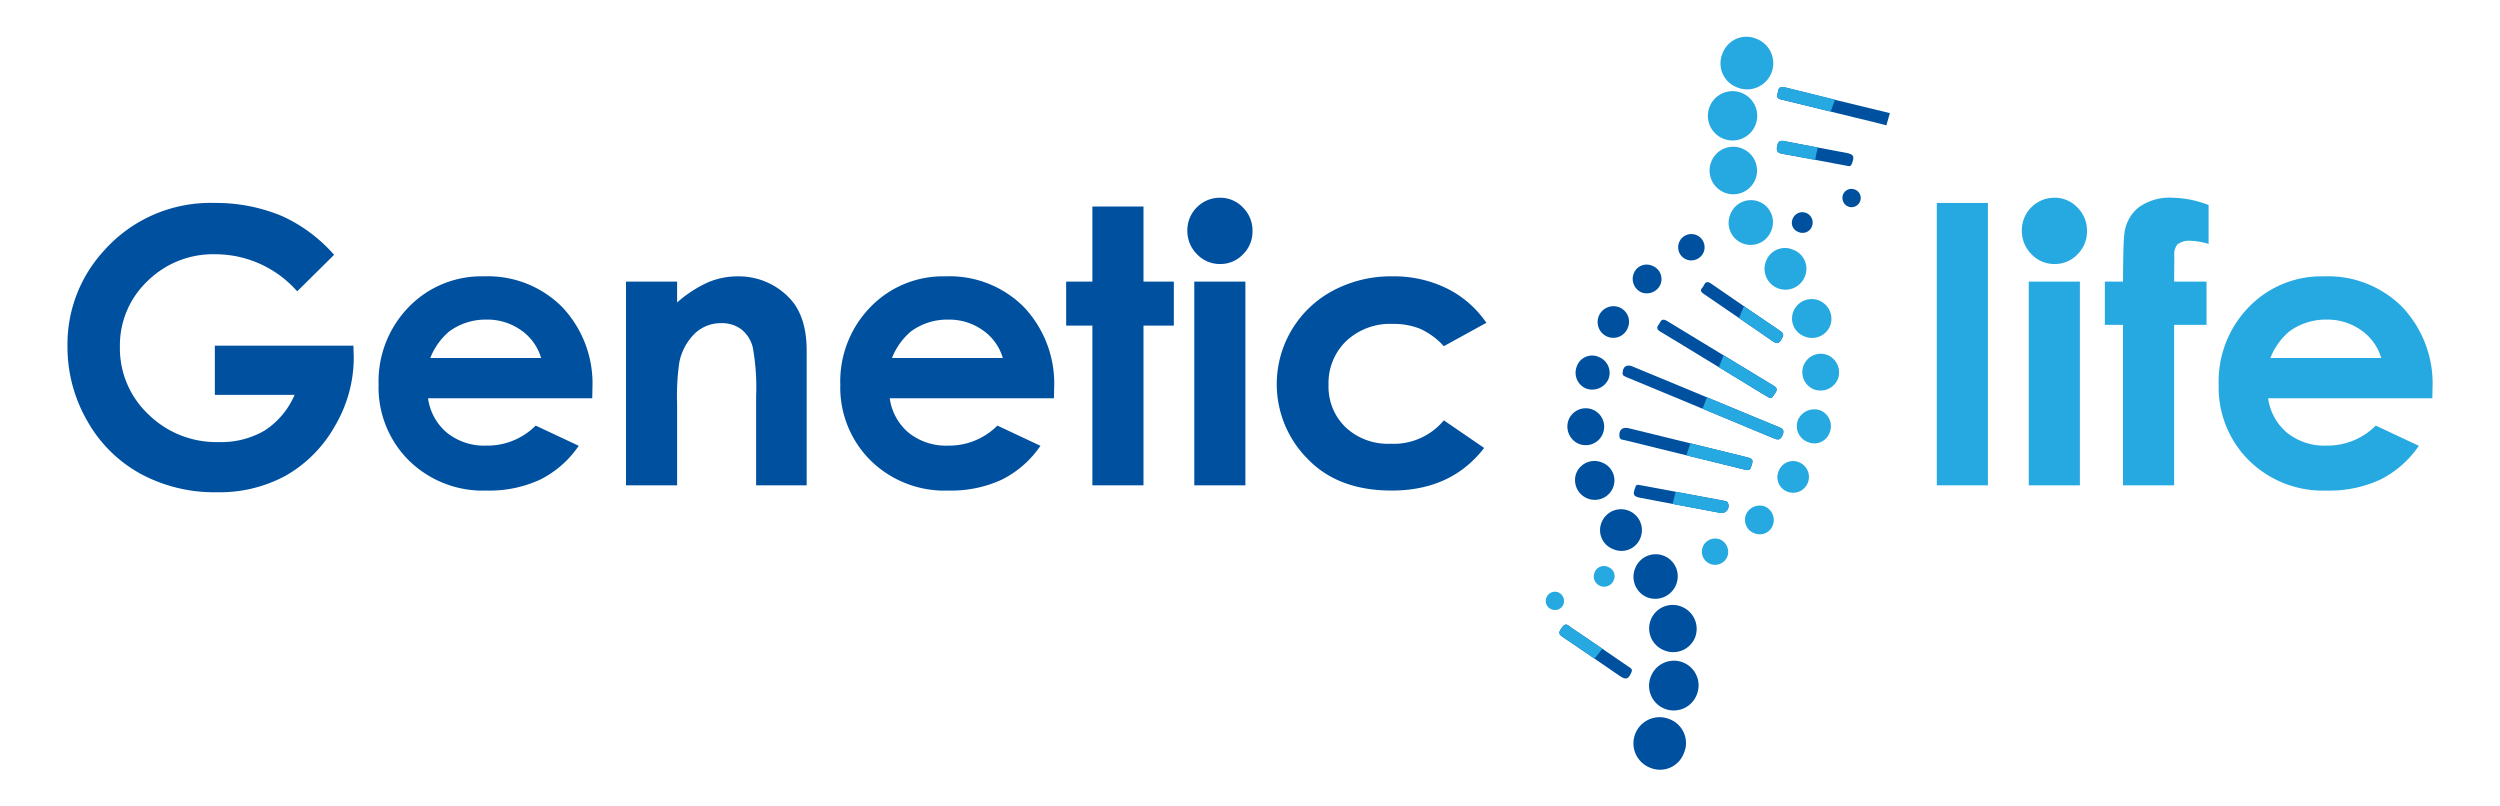 <svg xmlns="http://www.w3.org/2000/svg" viewBox="0 0 310 100">
  <defs>
    <style>
      .cls-1 {
        fill: #0050a0;
      }

      .cls-2 {
        fill: #26a9e0;
      }
    </style>
  </defs>
  <g id="Слой_3" data-name="Слой 3">
    <g>
      <g>
        <path class="cls-1" d="M41.43,31.598l-4.578,4.527a13.535,13.535,0,0,0-10.132-4.597,11.58,11.58,0,0,0-8.447,3.343,10.964,10.964,0,0,0-3.404,8.126A11.248,11.248,0,0,0,18.401,51.38a12.015,12.015,0,0,0,8.716,3.436,10.691,10.691,0,0,0,5.683-1.417A9.964,9.964,0,0,0,36.53,48.965H26.64V42.859H43.821l.046,1.439A16.729,16.729,0,0,1,41.546,52.796a16.235,16.235,0,0,1-6.014,6.129,17.136,17.136,0,0,1-8.66,2.113,19.229,19.229,0,0,1-9.484-2.31,16.89,16.89,0,0,1-6.594-6.582,18.352,18.352,0,0,1-2.427-9.218,17.127,17.127,0,0,1,4.481-11.794,17.662,17.662,0,0,1,13.838-5.967,21.077,21.077,0,0,1,8.335,1.648A19.118,19.118,0,0,1,41.43,31.598Z"/>
        <path class="cls-1" d="M73.438,49.383H53.075a6.779,6.779,0,0,0,2.356,4.284,7.394,7.394,0,0,0,4.888,1.59,8.451,8.451,0,0,0,6.106-2.484l5.34,2.507a12.605,12.605,0,0,1-4.783,4.191,14.959,14.959,0,0,1-6.617,1.358,13.078,13.078,0,0,1-9.682-3.75,12.76,12.76,0,0,1-3.738-9.392,13.192,13.192,0,0,1,3.727-9.601,12.518,12.518,0,0,1,9.346-3.819,12.981,12.981,0,0,1,9.705,3.819,13.807,13.807,0,0,1,3.738,10.088Zm-6.339-4.992a6.361,6.361,0,0,0-2.477-3.436,7.183,7.183,0,0,0-4.291-1.324,7.589,7.589,0,0,0-4.651,1.486,8.298,8.298,0,0,0-2.326,3.274Z"/>
        <path class="cls-1" d="M77.622,34.919h6.339V37.507a15.191,15.191,0,0,1,3.906-2.528,9.43,9.43,0,0,1,3.582-.711,8.673,8.673,0,0,1,6.376,2.624q2.202,2.229,2.202,6.594V60.179H93.759v-11.062a27.953,27.953,0,0,0-.406-6.006,4.109,4.109,0,0,0-1.413-2.261,3.953,3.953,0,0,0-2.489-.777A4.667,4.667,0,0,0,86.149,41.36a6.873,6.873,0,0,0-1.911,3.56,28.713,28.713,0,0,0-.277,5.125V60.179H77.622Z"/>
        <path class="cls-1" d="M130.689,49.383h-20.362a6.779,6.779,0,0,0,2.356,4.284,7.394,7.394,0,0,0,4.888,1.59,8.451,8.451,0,0,0,6.106-2.484l5.34,2.507a12.605,12.605,0,0,1-4.783,4.191,14.959,14.959,0,0,1-6.617,1.358,13.078,13.078,0,0,1-9.682-3.75,12.76,12.76,0,0,1-3.738-9.392,13.192,13.192,0,0,1,3.727-9.601,12.518,12.518,0,0,1,9.346-3.819,12.981,12.981,0,0,1,9.705,3.819,13.807,13.807,0,0,1,3.738,10.088Zm-6.339-4.992a6.361,6.361,0,0,0-2.477-3.436,7.183,7.183,0,0,0-4.291-1.324,7.589,7.589,0,0,0-4.651,1.486,8.298,8.298,0,0,0-2.326,3.274Z"/>
        <path class="cls-1" d="M135.455,25.608H141.793v9.311h3.762v5.456H141.793V60.179h-6.338V40.375h-3.251V34.919h3.251Z"/>
        <path class="cls-1" d="M151.26,24.517a3.877,3.877,0,0,1,2.859,1.208,4.009,4.009,0,0,1,1.192,2.925,3.963,3.963,0,0,1-1.181,2.891,3.832,3.832,0,0,1-2.824,1.196,3.884,3.884,0,0,1-2.883-1.219,4.076,4.076,0,0,1-1.192-2.96,4.037,4.037,0,0,1,4.028-4.04Zm-3.169,10.402h6.338V60.179h-6.338Z"/>
        <path class="cls-1" d="M184.31,40.026l-5.276,2.902a8.962,8.962,0,0,0-2.94-2.159,8.834,8.834,0,0,0-3.405-.604,7.936,7.936,0,0,0-5.754,2.121,7.228,7.228,0,0,0-2.196,5.436,6.986,6.986,0,0,0,2.115,5.262,7.666,7.666,0,0,0,5.556,2.04,8.077,8.077,0,0,0,6.625-2.902l4.998,3.422q-4.063,5.284-11.47,5.284-6.664,0-10.437-3.947a13.129,13.129,0,0,1,3.181-20.85,15.282,15.282,0,0,1,7.349-1.765,14.9,14.9,0,0,1,6.757,1.498A12.824,12.824,0,0,1,184.31,40.026Z"/>
        <path class="cls-2" d="M240.163,25.167H246.501v35.012h-6.338Z"/>
        <path class="cls-2" d="M254.736,24.517a3.877,3.877,0,0,1,2.859,1.208,4.009,4.009,0,0,1,1.192,2.925,3.963,3.963,0,0,1-1.181,2.891,3.832,3.832,0,0,1-2.824,1.196,3.884,3.884,0,0,1-2.883-1.219,4.076,4.076,0,0,1-1.192-2.96,4.037,4.037,0,0,1,4.028-4.04Zm-3.169,10.402h6.338V60.179h-6.338Z"/>
        <path class="cls-2" d="M261.002,34.919h2.252q.023-4.969.163-5.875a4.837,4.837,0,0,1,1.753-3.308,6.545,6.545,0,0,1,4.237-1.219,13.193,13.193,0,0,1,4.458.906v4.829a8.5,8.5,0,0,0-2.253-.395,2.372,2.372,0,0,0-1.625.464,2.008,2.008,0,0,0-.371,1.439l-.023,3.158h4.017v5.363h-4.017V60.179h-6.339V40.282h-2.252Z"/>
        <path class="cls-2" d="M301.609,49.383H281.247a6.779,6.779,0,0,0,2.356,4.284,7.394,7.394,0,0,0,4.888,1.59,8.451,8.451,0,0,0,6.106-2.484l5.34,2.507a12.605,12.605,0,0,1-4.783,4.191,14.959,14.959,0,0,1-6.617,1.358,13.078,13.078,0,0,1-9.682-3.75,12.76,12.76,0,0,1-3.738-9.392,13.192,13.192,0,0,1,3.727-9.601,12.518,12.518,0,0,1,9.346-3.819,12.981,12.981,0,0,1,9.705,3.819,13.807,13.807,0,0,1,3.738,10.088Zm-6.339-4.992a6.361,6.361,0,0,0-2.477-3.436,7.183,7.183,0,0,0-4.291-1.324,7.589,7.589,0,0,0-4.651,1.486,8.298,8.298,0,0,0-2.326,3.274Z"/>
      </g>
      <g>
        <path class="cls-1" d="M208.788,93.421a3.159,3.159,0,0,0-1.728-4.228,3.242,3.242,0,1,0-2.484,5.989A3.154,3.154,0,0,0,208.788,93.421Z"/>
        <path class="cls-2" d="M215.346,10.81A3.242,3.242,0,1,0,217.82,4.818a3.159,3.159,0,0,0-4.234,1.829A3.161,3.161,0,0,0,215.346,10.81Z"/>
        <path class="cls-1" d="M211.484,49.194q-4.517-1.873-9.035-3.745c-.74-.306-1.208.002-1.243.805a.362.362,0,0,0,.198.378c.116.06.235.116.356.167q9.125,3.784,18.246,7.578c.574.24.813.088,1.037-.442.235-.554.037-.774-.461-.978C217.545,51.715,214.516,50.45,211.484,49.194Z"/>
        <path class="cls-1" d="M210.382,86.179a3.059,3.059,0,1,0-5.635-2.385,3.06,3.06,0,1,0,5.635,2.385Z"/>
        <path class="cls-2" d="M217.673,15.507a3.059,3.059,0,1,0-5.673-2.291,3.059,3.059,0,1,0,5.673,2.291Z"/>
        <path class="cls-2" d="M216.035,18.421a2.91,2.91,0,0,0-3.783,1.508,2.943,2.943,0,1,0,3.783-1.508Z"/>
        <path class="cls-1" d="M208.57,75.251a2.914,2.914,0,1,0-2.249,5.376,2.922,2.922,0,0,0,3.836-1.508A2.953,2.953,0,0,0,208.57,75.251Z"/>
        <path class="cls-1" d="M206.687,39.782c-.725-.425-.782.194-1.006.466-.263.318-.248.609.165.855,1.482.881,2.951,1.785,4.424,2.682q4.251,2.588,8.501,5.178c.907.554.874.541,1.394-.286.288-.458.105-.644-.266-.869q-4.68-2.829-9.349-5.675C209.225,41.328,207.902,40.521,206.687,39.782Z"/>
        <path class="cls-1" d="M217.131,57.901c.319-.907.267-1.017-.645-1.241q-7.249-1.784-14.501-3.556c-.825-.202-1.271.208-1.171,1.047.047.396.4.365.649.427,2.181.546,4.366,1.075,6.55,1.61,2.778.68,5.556,1.356,8.331,2.045C216.735,58.33,217.042,58.343,217.131,57.901Z"/>
        <path class="cls-1" d="M207.827,72.515a2.732,2.732,0,1,0-5.074-2.025A2.756,2.756,0,0,0,204.196,74.046,2.783,2.783,0,0,0,207.827,72.515Z"/>
        <path class="cls-2" d="M219.633,28.611a2.732,2.732,0,1,0-5.07-2.035,2.732,2.732,0,1,0,5.07,2.035Z"/>
        <path class="cls-1" d="M234.343,14.027c-4.334-1.027-8.656-2.109-12.978-3.187-.487-.121-.811-.08-.888.489-.052.387-.324.84.326.993q4.677,1.144,9.354,2.288c1.252.306,2.508.593,3.752.928"/>
        <path class="cls-2" d="M222.368,30.973a2.513,2.513,0,0,0-3.368,1.37,2.591,2.591,0,1,0,4.791,1.976A2.514,2.514,0,0,0,222.368,30.973Z"/>
        <path class="cls-1" d="M200.042,68.097a2.514,2.514,0,0,0,3.363-1.383,2.591,2.591,0,1,0-4.798-1.958A2.514,2.514,0,0,0,200.042,68.097Z"/>
        <path class="cls-2" d="M222.405,38.552a2.369,2.369,0,0,0,1.302,3.143,2.421,2.421,0,0,0,3.222-1.275,2.448,2.448,0,0,0-4.524-1.869Z"/>
        <path class="cls-1" d="M198.693,57.37a2.421,2.421,0,0,0-3.222,1.276,2.448,2.448,0,0,0,4.525,1.867A2.369,2.369,0,0,0,198.693,57.37Z"/>
        <path class="cls-1" d="M202.782,60.429c-.358.926-.243,1.138.716,1.319q4.861.918,9.723,1.833a.877.877,0,0,0,1.059-1.171c-.066-.248-.27-.268-.456-.303q-5.216-.978-10.433-1.949C203.117,60.107,202.856,60.063,202.782,60.429Z"/>
        <path class="cls-1" d="M211.909,35.008c-.546-.157-.579.424-.833.686-.289.297-.15.522.161.732,1.681,1.14,3.354,2.292,5.029,3.441,1.189.815,2.381,1.625,3.563,2.451.4.279.698.368,1.008-.143.273-.448.5-.744-.112-1.154-2.847-1.911-5.661-3.87-8.487-5.812C212.148,35.147,212.052,35.095,211.909,35.008Z"/>
        <path class="cls-1" d="M195.718,55.012a2.288,2.288,0,1,0-1.205-2.967A2.337,2.337,0,0,0,195.718,55.012Z"/>
        <path class="cls-2" d="M227.898,46.998a2.334,2.334,0,0,0-1.238-2.954,2.288,2.288,0,1,0-1.689,4.252A2.334,2.334,0,0,0,227.898,46.998Z"/>
        <path class="cls-1" d="M202.287,83.384c.227-.444-.155-.582-.405-.754q-3.02-2.078-6.053-4.137c-.414-.283-.85-.54-1.237-.857-.494-.405-.723-.09-.977.278-.254.368-.444.667.079,1.017,1.977,1.321,3.932,2.676,5.894,4.019.414.283.827.569,1.241.852C201.614,84.336,201.918,84.248,202.287,83.384Z"/>
        <path class="cls-1" d="M229.641,20.268c.349-.888.22-1.138-.72-1.317-2.55-.484-5.104-.944-7.649-1.453-.605-.121-.806.068-.911.635-.105.565.012.827.618.934,2.641.468,5.274.98,7.912,1.466C229.168,20.585,229.516,20.742,229.641,20.268Z"/>
        <path class="cls-1" d="M198.256,44.267a2.014,2.014,0,0,0-2.732,1.163,2.122,2.122,0,0,0,1.121,2.736,2.209,2.209,0,0,0,2.799-1.148A2.116,2.116,0,0,0,198.256,44.267Z"/>
        <path class="cls-2" d="M224.15,54.802a2.015,2.015,0,0,0,2.729-1.169,2.12,2.12,0,0,0-1.126-2.733,2.205,2.205,0,0,0-2.793,1.154A2.096,2.096,0,0,0,224.15,54.802Z"/>
        <path class="cls-1" d="M201.841,40.667a1.927,1.927,0,0,0-1.033-2.553,1.964,1.964,0,0,0-1.51,3.626A1.924,1.924,0,0,0,201.841,40.667Z"/>
        <path class="cls-2" d="M220.554,58.413a1.92,1.92,0,0,0,1.051,2.544,1.963,1.963,0,0,0,1.48-3.637A1.915,1.915,0,0,0,220.554,58.413Z"/>
        <path class="cls-2" d="M217.541,66.119a1.717,1.717,0,0,0,2.295-1.005,1.834,1.834,0,0,0-1.017-2.32,1.859,1.859,0,0,0-2.3.97A1.761,1.761,0,0,0,217.541,66.119Z"/>
        <path class="cls-1" d="M204.883,32.957a1.715,1.715,0,0,0-2.308.972,1.834,1.834,0,0,0,.983,2.334,1.863,1.863,0,0,0,2.315-.937A1.76,1.76,0,0,0,204.883,32.957Z"/>
        <path class="cls-2" d="M211.136,67.835a1.637,1.637,0,0,0,3.071,1.136,1.685,1.685,0,0,0-.971-2.101A1.66,1.66,0,0,0,211.136,67.835Z"/>
        <path class="cls-1" d="M211.251,31.268a1.637,1.637,0,1,0-2.121.915A1.662,1.662,0,0,0,211.251,31.268Z"/>
        <path class="cls-2" d="M200.092,71.968a1.205,1.205,0,0,0-.687-1.662,1.229,1.229,0,0,0-1.675.669,1.281,1.281,0,1,0,2.362.993Z"/>
        <path class="cls-1" d="M222.313,27.088a1.206,1.206,0,0,0,.672,1.668,1.231,1.231,0,0,0,1.681-.655,1.281,1.281,0,1,0-2.354-1.013Z"/>
        <path class="cls-2" d="M193.865,74.942a1.169,1.169,0,0,0-.675-1.504,1.136,1.136,0,0,0-1.441.678,1.105,1.105,0,0,0,.651,1.445A1.124,1.124,0,0,0,193.865,74.942Z"/>
        <path class="cls-1" d="M230.649,24.96a1.106,1.106,0,0,0-.638-1.451,1.125,1.125,0,0,0-1.47.606,1.169,1.169,0,0,0,.662,1.51A1.137,1.137,0,0,0,230.649,24.96Z"/>
      </g>
      <g>
        <path class="cls-2" d="M211.662,49.267c2.972,1.232,5.942,2.472,8.92,3.689.499.204.696.424.461.978-.225.53-.463.682-1.037.442q-4.439-1.855-8.887-3.691C211.297,50.212,211.481,49.74,211.662,49.267Z"/>
        <path class="cls-2" d="M213.135,45.529c.198-.489.392-.98.592-1.468q3.085,1.875,6.172,3.747c.372.225.554.411.266.869-.52.827-.487.839-1.394.286Q215.954,47.243,213.135,45.529Z"/>
        <path class="cls-2" d="M209.606,54.973q3.44.844,6.879,1.687c.913.225.964.334.645,1.241-.089.443-.395.429-.787.332q-3.612-.897-7.229-1.775C209.273,55.961,209.44,55.467,209.606,54.973Z"/>
        <path class="cls-2" d="M227.068,13.657c-.022.06-.046.121-.069.181l-6.197-1.515c-.65-.153-.378-.605-.326-.993.077-.57.401-.611.888-.489,2.057.513,4.118,1.008,6.175,1.516C227.382,12.791,227.227,13.226,227.068,13.657Z"/>
        <path class="cls-2" d="M207.788,60.98q3.018.563,6.036,1.128c.186.035.39.055.456.303a.877.877,0,0,1-1.059,1.171q-2.905-.547-5.81-1.096C207.534,61.983,207.655,61.48,207.788,60.98Z"/>
        <path class="cls-2" d="M216.265,39.867q-.313-.214-.626-.428.305-.733.61-1.467,2.23,1.535,4.475,3.048c.612.411.384.706.112,1.154-.311.511-.609.422-1.008.143C218.647,41.492,217.454,40.683,216.265,39.867Z"/>
        <path class="cls-2" d="M195.83,78.492q1.432.978,2.863,1.957c-.327.407-.652.814-.969,1.228-1.339-.921-2.677-1.844-4.029-2.747-.523-.35-.332-.649-.079-1.017.254-.368.483-.683.977-.278C194.98,77.952,195.415,78.209,195.83,78.492Z"/>
        <path class="cls-2" d="M225.092,19.83c-1.371-.257-2.741-.519-4.114-.762-.606-.107-.723-.369-.618-.934.105-.567.307-.756.911-.635,1.381.276,2.766.529,4.15.788A13.121,13.121,0,0,0,225.092,19.83Z"/>
      </g>
    </g>
  </g>
</svg>
